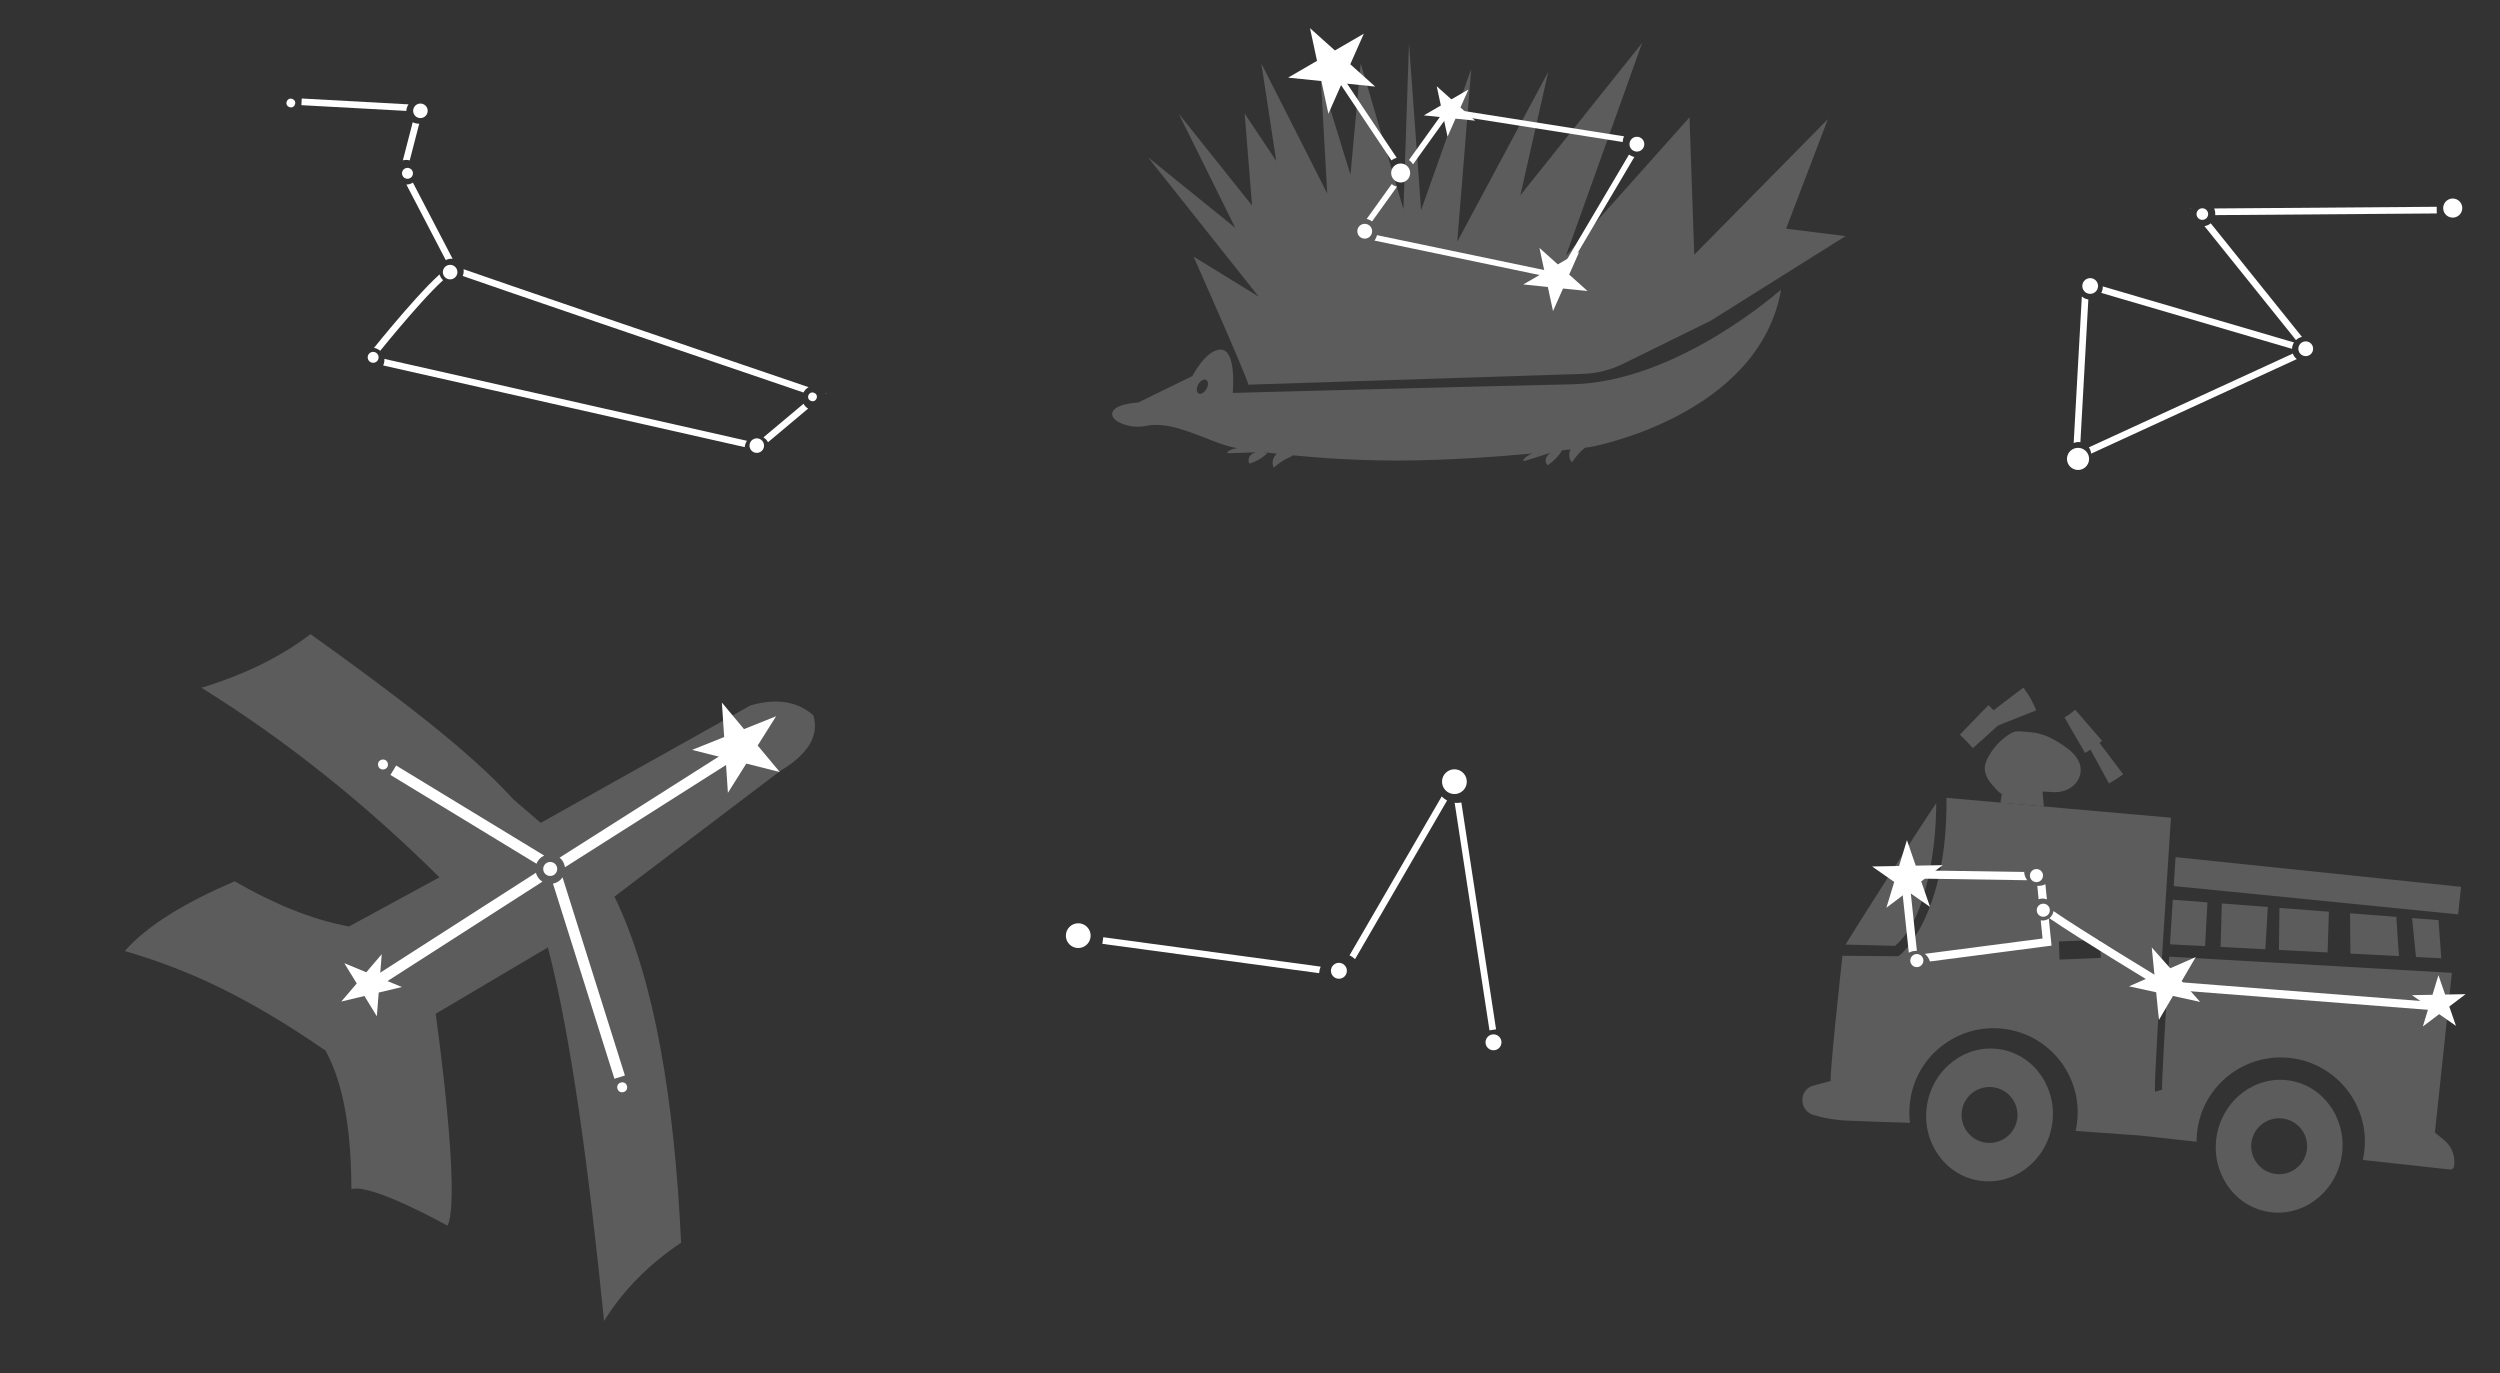 <svg width="284" height="156" viewBox="0 0 284 156" fill="none" xmlns="http://www.w3.org/2000/svg">
<rect x="0" y="0" width="284" height="156" fill="#333333" stroke="none"/>
<path opacity="0.2" d="M49.92 99.663C41.507 91.323 32.51 84.111 22.882 78.126C27.618 76.69 31.795 74.7 35.276 72.037C44.6 78.72 53.298 85.24 58.304 90.795L61.427 93.477L85.266 80.13C88.023 79.354 90.466 79.554 92.4 81.27C93.041 83.433 92.008 85.559 88.626 87.582L69.805 101.852C74.394 111.347 76.605 125.012 77.374 141.168C73.812 143.563 70.844 146.476 68.622 150.069C66.906 133.029 64.906 117.88 62.238 107.625L49.491 115.166C49.491 115.166 52.441 135.943 50.839 139.238C50.839 139.238 42.088 134.35 39.926 135.098C39.886 128.941 39.192 123.403 36.984 119.349C27.055 112.495 20.315 109.854 14.181 108.036C16.758 105.092 21.105 102.496 26.654 100.115C30.98 102.606 35.306 104.444 39.642 105.247L49.92 99.663Z" fill="white"/>
<path fill-rule="evenodd" clip-rule="evenodd" d="M61.821 97.194L45.003 86.965L44.354 88.032L60.941 98.121C61.099 97.715 61.411 97.377 61.821 97.194ZM60.88 99.147L41.641 111.491L42.316 112.542L61.619 100.156C61.263 99.934 60.99 99.58 60.88 99.147ZM62.819 100.382L69.799 122.549L70.99 122.174L63.904 99.667C63.664 100.023 63.29 100.288 62.836 100.378C62.83 100.379 62.825 100.38 62.819 100.382ZM64.177 98.521L84.277 85.758L83.608 84.704L63.571 97.426C63.864 97.665 64.078 98.003 64.157 98.402C64.165 98.442 64.172 98.481 64.177 98.521Z" fill="white"/>
<path d="M82.005 79.81L84.519 82.826L88.164 81.367L86.073 84.69L88.588 87.705L84.781 86.743L82.69 90.066L82.428 86.149L78.622 85.187L82.267 83.728L82.005 79.81Z" fill="white"/>
<path d="M39.114 109.417L41.61 110.451L43.365 108.396L43.153 111.09L45.649 112.125L43.022 112.755L42.809 115.449L41.398 113.145L38.77 113.775L40.525 111.721L39.114 109.417Z" fill="white"/>
<circle cx="62.505" cy="98.714" r="0.796" transform="rotate(-11.23 62.505 98.714)" fill="white"/>
<circle cx="43.507" cy="86.848" r="0.563" transform="rotate(-11.23 43.507 86.848)" fill="white"/>
<circle cx="70.681" cy="123.519" r="0.563" transform="rotate(-11.23 70.681 123.519)" fill="white"/>
<path fill-rule="evenodd" clip-rule="evenodd" d="M251.644 24.438L276.816 24.248L276.811 23.49L251.528 23.681C251.634 23.919 251.674 24.181 251.644 24.438ZM251.141 25.368C250.933 25.542 250.685 25.651 250.426 25.689L260.822 38.632C261.016 38.448 261.253 38.326 261.504 38.272L251.141 25.368ZM248.876 23.758C248.883 23.739 248.891 23.72 248.899 23.701L248.83 23.702L248.876 23.758ZM238.873 32.534L260.599 38.903C260.456 39.126 260.383 39.377 260.375 39.627L238.704 33.274C238.829 33.042 238.884 32.786 238.873 32.534ZM236.496 33.678L235.569 50.326C235.81 50.225 236.075 50.192 236.333 50.23L237.236 34.017C237.002 33.984 236.773 33.892 236.571 33.739C236.545 33.72 236.52 33.699 236.496 33.678ZM260.913 40.795L237.553 51.533C237.532 51.279 237.444 51.032 237.293 50.819L260.462 40.168C260.549 40.407 260.701 40.625 260.913 40.795Z" fill="white"/>
<circle cx="261.933" cy="39.618" r="0.838" transform="rotate(127.194 261.933 39.618)" fill="white"/>
<circle cx="250.185" cy="24.319" r="0.659" transform="rotate(127.194 250.185 24.319)" fill="white"/>
<circle cx="236.065" cy="52.131" r="1.257" transform="rotate(127.194 236.065 52.131)" fill="white"/>
<circle cx="237.445" cy="32.488" r="0.894" transform="rotate(127.194 237.445 32.488)" fill="white"/>
<circle cx="278.63" cy="23.637" r="1.085" transform="rotate(127.194 278.63 23.637)" fill="white"/>
<path fill-rule="evenodd" clip-rule="evenodd" d="M46.407 11.855L34.277 11.19L34.236 11.947L46.159 12.6C46.165 12.434 46.201 12.267 46.269 12.106C46.307 12.016 46.353 11.932 46.407 11.855ZM47.012 13.94C47.212 14.025 47.421 14.059 47.624 14.05L46.546 18.224C46.284 18.146 46.014 18.149 45.764 18.221L46.886 13.879C46.926 13.901 46.968 13.922 47.012 13.94ZM46.166 20.966C46.429 20.963 46.685 20.885 46.905 20.744L51.415 29.398C51.144 29.371 50.874 29.425 50.638 29.546L46.166 20.966ZM52.566 31.337C52.671 31.089 52.699 30.828 52.661 30.58C54.868 31.357 60.805 33.395 67.804 35.786C75.812 38.523 85.182 41.714 91.861 43.986C91.615 44.117 91.407 44.322 91.274 44.587C84.62 42.323 75.431 39.194 67.559 36.503C60.76 34.18 54.922 32.177 52.561 31.348L52.566 31.337ZM49.932 31.176C50.003 31.425 50.142 31.652 50.338 31.829C49.628 32.472 48.736 33.402 47.778 34.461C46.231 36.172 44.531 38.199 43.191 39.85C43.082 39.754 42.955 39.673 42.814 39.614C42.706 39.568 42.595 39.537 42.484 39.519C43.848 37.835 45.611 35.727 47.216 33.952C48.19 32.876 49.113 31.914 49.855 31.244C49.881 31.221 49.906 31.198 49.932 31.176ZM43.526 41.515L84.601 50.794C84.611 50.64 84.646 50.484 84.71 50.334C84.749 50.24 84.797 50.154 84.853 50.074L43.661 40.768C43.683 40.993 43.651 41.226 43.556 41.448C43.547 41.471 43.537 41.493 43.526 41.515ZM91.281 45.866L86.727 49.684C86.952 49.821 87.128 50.016 87.243 50.24L91.802 46.418C91.575 46.283 91.398 46.089 91.281 45.866ZM93.829 44.718L93.883 44.673L93.799 44.645C93.809 44.669 93.82 44.694 93.829 44.718Z" fill="white"/>
<circle cx="92.3" cy="45.083" r="0.496" transform="rotate(22.953 92.3 45.083)" fill="white"/>
<circle cx="33.039" cy="11.703" r="0.496" transform="rotate(22.953 33.039 11.703)" fill="white"/>
<circle cx="85.971" cy="50.622" r="0.826" transform="rotate(22.953 85.971 50.622)" fill="white"/>
<circle cx="51.135" cy="30.912" r="0.826" transform="rotate(22.953 51.135 30.912)" fill="white"/>
<circle cx="46.291" cy="19.69" r="0.62" transform="rotate(22.953 46.291 19.69)" fill="white"/>
<circle cx="42.389" cy="40.594" r="0.62" transform="rotate(22.953 42.389 40.594)" fill="white"/>
<circle cx="47.76" cy="12.589" r="0.826" transform="rotate(22.953 47.76 12.589)" fill="white"/>
<path fill-rule="evenodd" clip-rule="evenodd" d="M165.249 91.199C165.502 91.227 165.759 91.215 166.01 91.163L169.953 116.934L169.204 117.048L165.249 91.199ZM163.776 90.479C163.96 90.668 164.166 90.82 164.388 90.936L153.935 108.957C153.745 108.778 153.532 108.636 153.306 108.53L163.776 90.479ZM150.025 109.81L125.331 106.469L125.229 107.22L149.852 110.552C149.87 110.299 149.928 110.048 150.025 109.81Z" fill="white"/>
<circle cx="165.222" cy="88.798" r="1.407" transform="rotate(47.068 165.222 88.798)" fill="white"/>
<circle cx="122.489" cy="106.29" r="1.407" transform="rotate(47.068 122.489 106.29)" fill="white"/>
<circle cx="152.101" cy="110.282" r="0.905" transform="rotate(47.068 152.101 110.282)" fill="white"/>
<circle cx="169.661" cy="118.408" r="0.905" transform="rotate(47.068 169.661 118.408)" fill="white"/>
<g opacity="0.2">
<path d="M278.724 131.208C278.622 130.78 278.427 130.378 278.146 130.023C278.001 129.835 277.829 129.654 277.644 129.508L276.605 128.656L278.535 110.517L246.421 108.672C245.927 116.6 245.549 123.303 245.614 123.828C245.606 123.809 245.608 123.791 245.6 123.781L245.215 123.905L244.83 124.029C244.774 123.86 244.67 123.55 245.665 107.713C246.063 101.43 246.472 95.129 246.62 92.891C242.613 92.535 225.907 91.069 221.118 90.633C221.26 103.969 216.001 108.382 215.787 108.524L215.631 108.626L209.302 108.578C208.962 111.632 207.87 121.852 207.963 122.806L206.012 123.315C205.834 123.361 205.663 123.434 205.507 123.536C204.943 123.906 204.655 124.585 204.777 125.252L204.796 125.335C204.905 125.955 205.363 126.457 205.961 126.645C207.204 127.027 208.49 127.24 209.783 127.3C211.756 127.384 214.337 127.467 216.972 127.555C216.858 126.625 216.874 125.673 217.046 124.709C217.96 119.505 222.923 116.034 228.118 116.947C233.322 117.862 236.793 122.825 235.88 128.019C235.855 128.171 235.821 128.322 235.788 128.473L243.076 128.993L249.528 129.699C249.531 129.145 249.578 128.596 249.672 128.033C250.586 122.829 255.549 119.357 260.744 120.271C265.948 121.186 269.419 126.148 268.506 131.343C268.482 131.486 268.449 131.628 268.416 131.77L278.328 132.858C278.544 132.88 278.731 132.736 278.771 132.522C278.843 132.084 278.834 131.638 278.724 131.208ZM233.955 109.013C233.955 109.013 233.912 107.218 233.895 106.944L238.565 106.768L238.656 108.813L233.955 109.013Z" fill="white"/>
<path d="M267.01 108.328L267.073 108.334L267.082 108.335L272.533 108.612C272.497 108.608 272.236 104.238 272.226 104.155L266.961 103.752L267.01 108.328Z" fill="white"/>
<path d="M246.933 100.656C249.704 100.93 274.126 103.35 279.243 103.874L279.573 100.746L247.143 97.37C247.078 98.444 247.011 99.546 246.933 100.656Z" fill="white"/>
<path d="M252.258 107.571L257.347 107.838L257.621 103.032L252.4 102.633L252.258 107.571Z" fill="white"/>
<path d="M274.457 108.718L277.332 108.867L277.013 104.527L274.011 104.293L274.457 108.718Z" fill="white"/>
<path d="M258.946 103.14L258.884 107.913L264.416 108.198L264.563 103.57L264.527 103.566L258.946 103.14Z" fill="white"/>
<path d="M250.769 102.511L250.742 102.509L246.829 102.208C246.719 103.905 246.608 105.611 246.51 107.273L250.496 107.481L250.769 102.511Z" fill="white"/>
<path d="M215.288 107.446C215.635 107.163 216.62 106.238 217.566 104.281C218.593 102.151 219.934 97.481 219.957 91.232C218.052 94.035 211.051 104.986 209.651 107.305L215.288 107.446Z" fill="white"/>
<path d="M235.555 89.231C235.025 89.704 234.317 89.959 233.606 89.986C233.14 90.002 232.684 89.937 232.221 89.926C232.158 89.928 232.095 89.922 232.031 89.924L232.184 91.621L227.24 91.188L227.413 90.206C227.387 90.194 227.362 90.173 227.336 90.161C227.096 90.019 226.908 89.818 226.719 89.617C226.097 88.953 225.457 88.188 225.468 87.28C225.478 86.827 225.659 86.391 225.874 85.986C226.413 84.978 227.211 84.106 228.167 83.468C228.371 83.334 228.584 83.211 228.809 83.143C229.109 83.055 229.424 83.079 229.74 83.102C230.362 83.147 230.986 83.184 231.589 83.328C232.609 83.569 233.536 84.1 234.403 84.688C234.87 85.008 235.334 85.356 235.698 85.793C236.062 86.23 236.334 86.767 236.367 87.334C236.412 88.047 236.085 88.759 235.555 89.231Z" fill="white"/>
<path d="M227.322 119.219C223.413 118.528 219.657 121.306 218.928 125.411C218.207 129.517 220.789 133.407 224.698 134.098C228.608 134.789 232.363 132.012 233.093 127.907C233.813 123.801 231.231 119.91 227.322 119.219ZM225.458 129.787C223.735 129.483 222.577 127.838 222.882 126.107C223.186 124.384 224.831 123.226 226.562 123.53C228.285 123.834 229.443 125.479 229.139 127.211C228.834 128.942 227.19 130.092 225.458 129.787Z" fill="white"/>
<path d="M260.224 122.771C256.315 122.08 252.559 124.858 251.83 128.963C251.11 133.069 253.692 136.959 257.601 137.65C261.51 138.341 265.266 135.564 265.995 131.459C266.715 127.352 264.133 123.462 260.224 122.771ZM258.36 133.339C256.638 133.035 255.48 131.39 255.784 129.659C256.088 127.936 257.733 126.778 259.465 127.082C261.187 127.386 262.345 129.031 262.041 130.763C261.737 132.485 260.092 133.644 258.36 133.339Z" fill="white"/>
<path d="M228.001 79.521C228.473 80.141 228.857 80.826 229.146 81.555" stroke="white" stroke-width="4.667" stroke-miterlimit="10"/>
<path d="M224.263 81.781C224.808 82.309 225.343 82.855 225.857 83.425" stroke="white" stroke-width="4.667" stroke-miterlimit="10"/>
<path d="M237.27 82.388C236.782 82.81 236.252 83.192 235.692 83.516" stroke="white" stroke-width="4.667" stroke-miterlimit="10"/>
<path d="M239.789 86.098C239.366 86.418 238.919 86.699 238.457 86.951" stroke="white" stroke-width="4.667" stroke-miterlimit="10"/>
</g>
<path fill-rule="evenodd" clip-rule="evenodd" d="M216.375 98.848L229.947 99.056C229.962 99.405 230.088 99.731 230.294 99.995L216.888 99.789L217.759 108.021C217.428 107.999 217.112 108.076 216.842 108.228L215.904 99.363L215.848 98.84L216.375 98.848ZM231.589 102.16L231.436 100.624C231.765 100.657 232.082 100.59 232.356 100.448L232.529 102.174C232.417 102.126 232.296 102.095 232.169 102.082C231.965 102.061 231.768 102.09 231.589 102.16ZM231.829 104.553L232.035 106.614L218.656 108.358C218.937 108.574 219.145 108.878 219.242 109.223L232.605 107.481L233.054 107.423L233.009 106.972L232.747 104.353C232.512 104.514 232.22 104.596 231.915 104.565C231.886 104.562 231.857 104.558 231.829 104.553ZM232.806 104.31C234.441 105.43 237.189 107.162 239.701 108.719C241.245 109.676 242.708 110.572 243.784 111.228C244.323 111.556 244.765 111.825 245.072 112.011L245.428 112.227L245.521 112.283L245.545 112.298L245.551 112.301L245.552 112.302L245.553 112.302C245.553 112.302 245.553 112.302 245.794 111.903L245.553 112.302L245.648 112.36L245.758 112.368L277.992 114.884L278.065 113.953L245.941 111.446L245.911 111.428L245.556 111.213C245.249 111.027 244.808 110.759 244.27 110.431C243.195 109.775 241.734 108.881 240.193 107.926C237.631 106.338 234.868 104.595 233.277 103.501C233.23 103.833 233.054 104.118 232.806 104.31Z" fill="white"/>
<circle cx="217.752" cy="109.122" r="0.744" transform="rotate(5.848 217.752 109.122)" fill="white"/>
<circle cx="232.118" cy="103.401" r="0.744" transform="rotate(5.848 232.118 103.401)" fill="white"/>
<circle cx="231.341" cy="99.467" r="0.744" transform="rotate(5.848 231.341 99.467)" fill="white"/>
<path d="M274.002 113.052L276.329 113.008L277.006 110.782L277.767 112.981L280.094 112.937L278.237 114.34L278.998 116.539L277.09 115.207L275.234 116.611L275.911 114.384L274.002 113.052Z" fill="white"/>
<path d="M241.853 112.046L244.75 110.778L244.439 107.631L246.54 109.994L249.436 108.726L247.838 111.455L249.939 113.818L246.85 113.141L245.252 115.869L244.942 112.723L241.853 112.046Z" fill="white"/>
<path d="M212.671 98.432L215.736 98.374L216.628 95.442L217.63 98.338L220.695 98.28L218.249 100.128L219.252 103.025L216.738 101.271L214.293 103.119L215.185 100.187L212.671 98.432Z" fill="white"/>
<g opacity="0.2">
<path d="M144.065 51.292C144.044 51.324 144.023 51.366 143.991 51.398C143.799 51.377 143.618 51.356 143.437 51.334C143.65 51.324 143.852 51.303 144.065 51.292Z" fill="white"/>
<path d="M141.819 43.699C141.499 42.443 135.589 29.153 135.589 29.153L142.979 33.69L130.414 17.866L140.328 25.884L133.896 12.903L142.234 23.35L141.393 12.903L144.981 18.281L143.288 7.206L150.774 21.976L150.04 8.889L153.415 19.857L154.576 7.196L159.432 23.765L160.06 4.885L161.434 23.872L167.131 7.835L165.544 27.46L175.884 8.154L172.711 22.189L186.543 4.885L177.896 29.047L191.931 13.329L192.464 28.94L207.649 13.532L202.9 25.98L209.651 26.821L194.349 36.426L184.328 41.357C182.869 42.07 181.272 42.453 179.643 42.475L141.819 43.699Z" fill="white"/>
<path d="M144.065 51.292C144.044 51.324 144.023 51.366 143.991 51.398C143.799 51.377 143.618 51.356 143.437 51.334C143.65 51.324 143.852 51.303 144.065 51.292Z" fill="white"/>
<path d="M178.589 43.657C166.534 43.923 140.04 44.636 140.04 44.636C140.083 44.168 140.413 39.802 138.731 39.717C137.038 39.621 135.451 42.72 135.451 42.72L129.307 45.723C129.307 45.723 126.261 45.861 126.346 47.086C126.389 47.639 127.049 48.001 127.773 48.246C128.582 48.513 129.456 48.544 130.297 48.364C130.744 48.268 131.436 48.214 132.448 48.353C133.811 48.534 136.218 49.439 137.794 50.089C138.677 50.451 139.593 50.727 140.53 50.919C140.115 50.972 139.689 51.09 139.391 51.377C139.423 51.473 139.551 51.484 139.657 51.484C140.658 51.462 141.659 51.43 142.66 51.377C142.458 51.441 142.266 51.526 142.117 51.665C141.84 51.92 141.723 52.378 141.957 52.676C142.341 52.527 142.724 52.378 143.075 52.165C143.384 51.973 143.778 51.707 144.012 51.409C143.821 51.388 143.64 51.366 143.459 51.345C143.672 51.334 143.874 51.324 144.076 51.313C144.055 51.345 144.034 51.388 144.002 51.42C144.332 51.462 144.683 51.505 145.045 51.537C145.003 51.569 144.971 51.611 144.939 51.643C144.577 52.037 144.449 52.644 144.694 53.123C145.099 52.772 145.535 52.453 145.993 52.186C146.195 52.069 146.611 51.931 146.877 51.728C150.348 52.069 154.736 52.346 159.421 52.314C164.809 52.272 170.112 51.888 174.074 51.516C174.063 51.516 174.052 51.526 174.042 51.526C173.637 51.697 173.232 51.931 173.009 52.303C173.073 52.389 173.2 52.367 173.296 52.335C174.255 52.048 175.213 51.739 176.171 51.42C175.99 51.526 175.831 51.665 175.724 51.846C175.522 52.165 175.532 52.634 175.831 52.857C176.161 52.612 176.48 52.357 176.768 52.059C176.991 51.814 177.279 51.484 177.428 51.164C177.779 51.121 178.12 51.09 178.418 51.047C178.184 51.526 178.216 52.144 178.578 52.538C178.865 52.09 179.206 51.665 179.579 51.281C179.685 51.164 179.888 51.015 180.079 50.855C180.495 50.802 180.718 50.77 180.718 50.77C180.718 50.77 199.801 47.299 202.335 32.902C202.314 32.87 190.654 43.391 178.589 43.657ZM137.048 44.189C136.803 44.615 136.409 44.839 136.154 44.69C135.898 44.541 135.898 44.083 136.132 43.657C136.377 43.231 136.771 43.007 137.027 43.156C137.282 43.305 137.282 43.763 137.048 44.189Z" fill="white"/>
</g>
<path fill-rule="evenodd" clip-rule="evenodd" d="M160.059 18.178C160.244 18.308 160.402 18.474 160.522 18.667L164.58 13.011L184.336 16.131C184.343 15.901 184.396 15.683 184.486 15.485L164.482 12.326L164.281 12.295L164.162 12.46L160.059 18.178ZM177.092 31.026L185.053 17.564C185.234 17.692 185.44 17.784 185.663 17.832L177.541 31.567L177.42 31.77L177.189 31.722L156.133 27.329C156.273 27.151 156.374 26.942 156.425 26.714L177.092 31.026ZM155.864 25.157L158.702 21.203C158.477 21.15 158.27 21.053 158.09 20.921L155.255 24.871C155.481 24.921 155.687 25.021 155.864 25.157ZM151.715 7.536L158.665 17.925C158.444 17.982 158.241 18.082 158.065 18.217L151.166 7.904L151.715 7.536Z" fill="white"/>
<circle cx="155.033" cy="26.268" r="0.842" fill="white"/>
<circle cx="185.952" cy="16.379" r="0.842" fill="white"/>
<circle cx="159.116" cy="19.653" r="1.08" fill="white"/>
<path d="M148.816 3.198L151.645 5.734L154.93 3.827L153.393 7.3L156.222 9.835L152.443 9.447L150.906 12.921L150.108 9.207L146.329 8.819L149.614 6.912L148.816 3.198Z" fill="white"/>
<path d="M174.88 28.163L176.968 30.035L179.394 28.627L178.259 31.191L180.347 33.063L177.558 32.776L176.423 35.34L175.834 32.599L173.044 32.312L175.47 30.905L174.88 28.163Z" fill="white"/>
<path d="M163.211 9.796L164.877 11.289L166.813 10.166L165.907 12.212L167.574 13.706L165.348 13.477L164.442 15.524L163.972 13.336L161.746 13.107L163.681 11.984L163.211 9.796Z" fill="white"/>
</svg>
